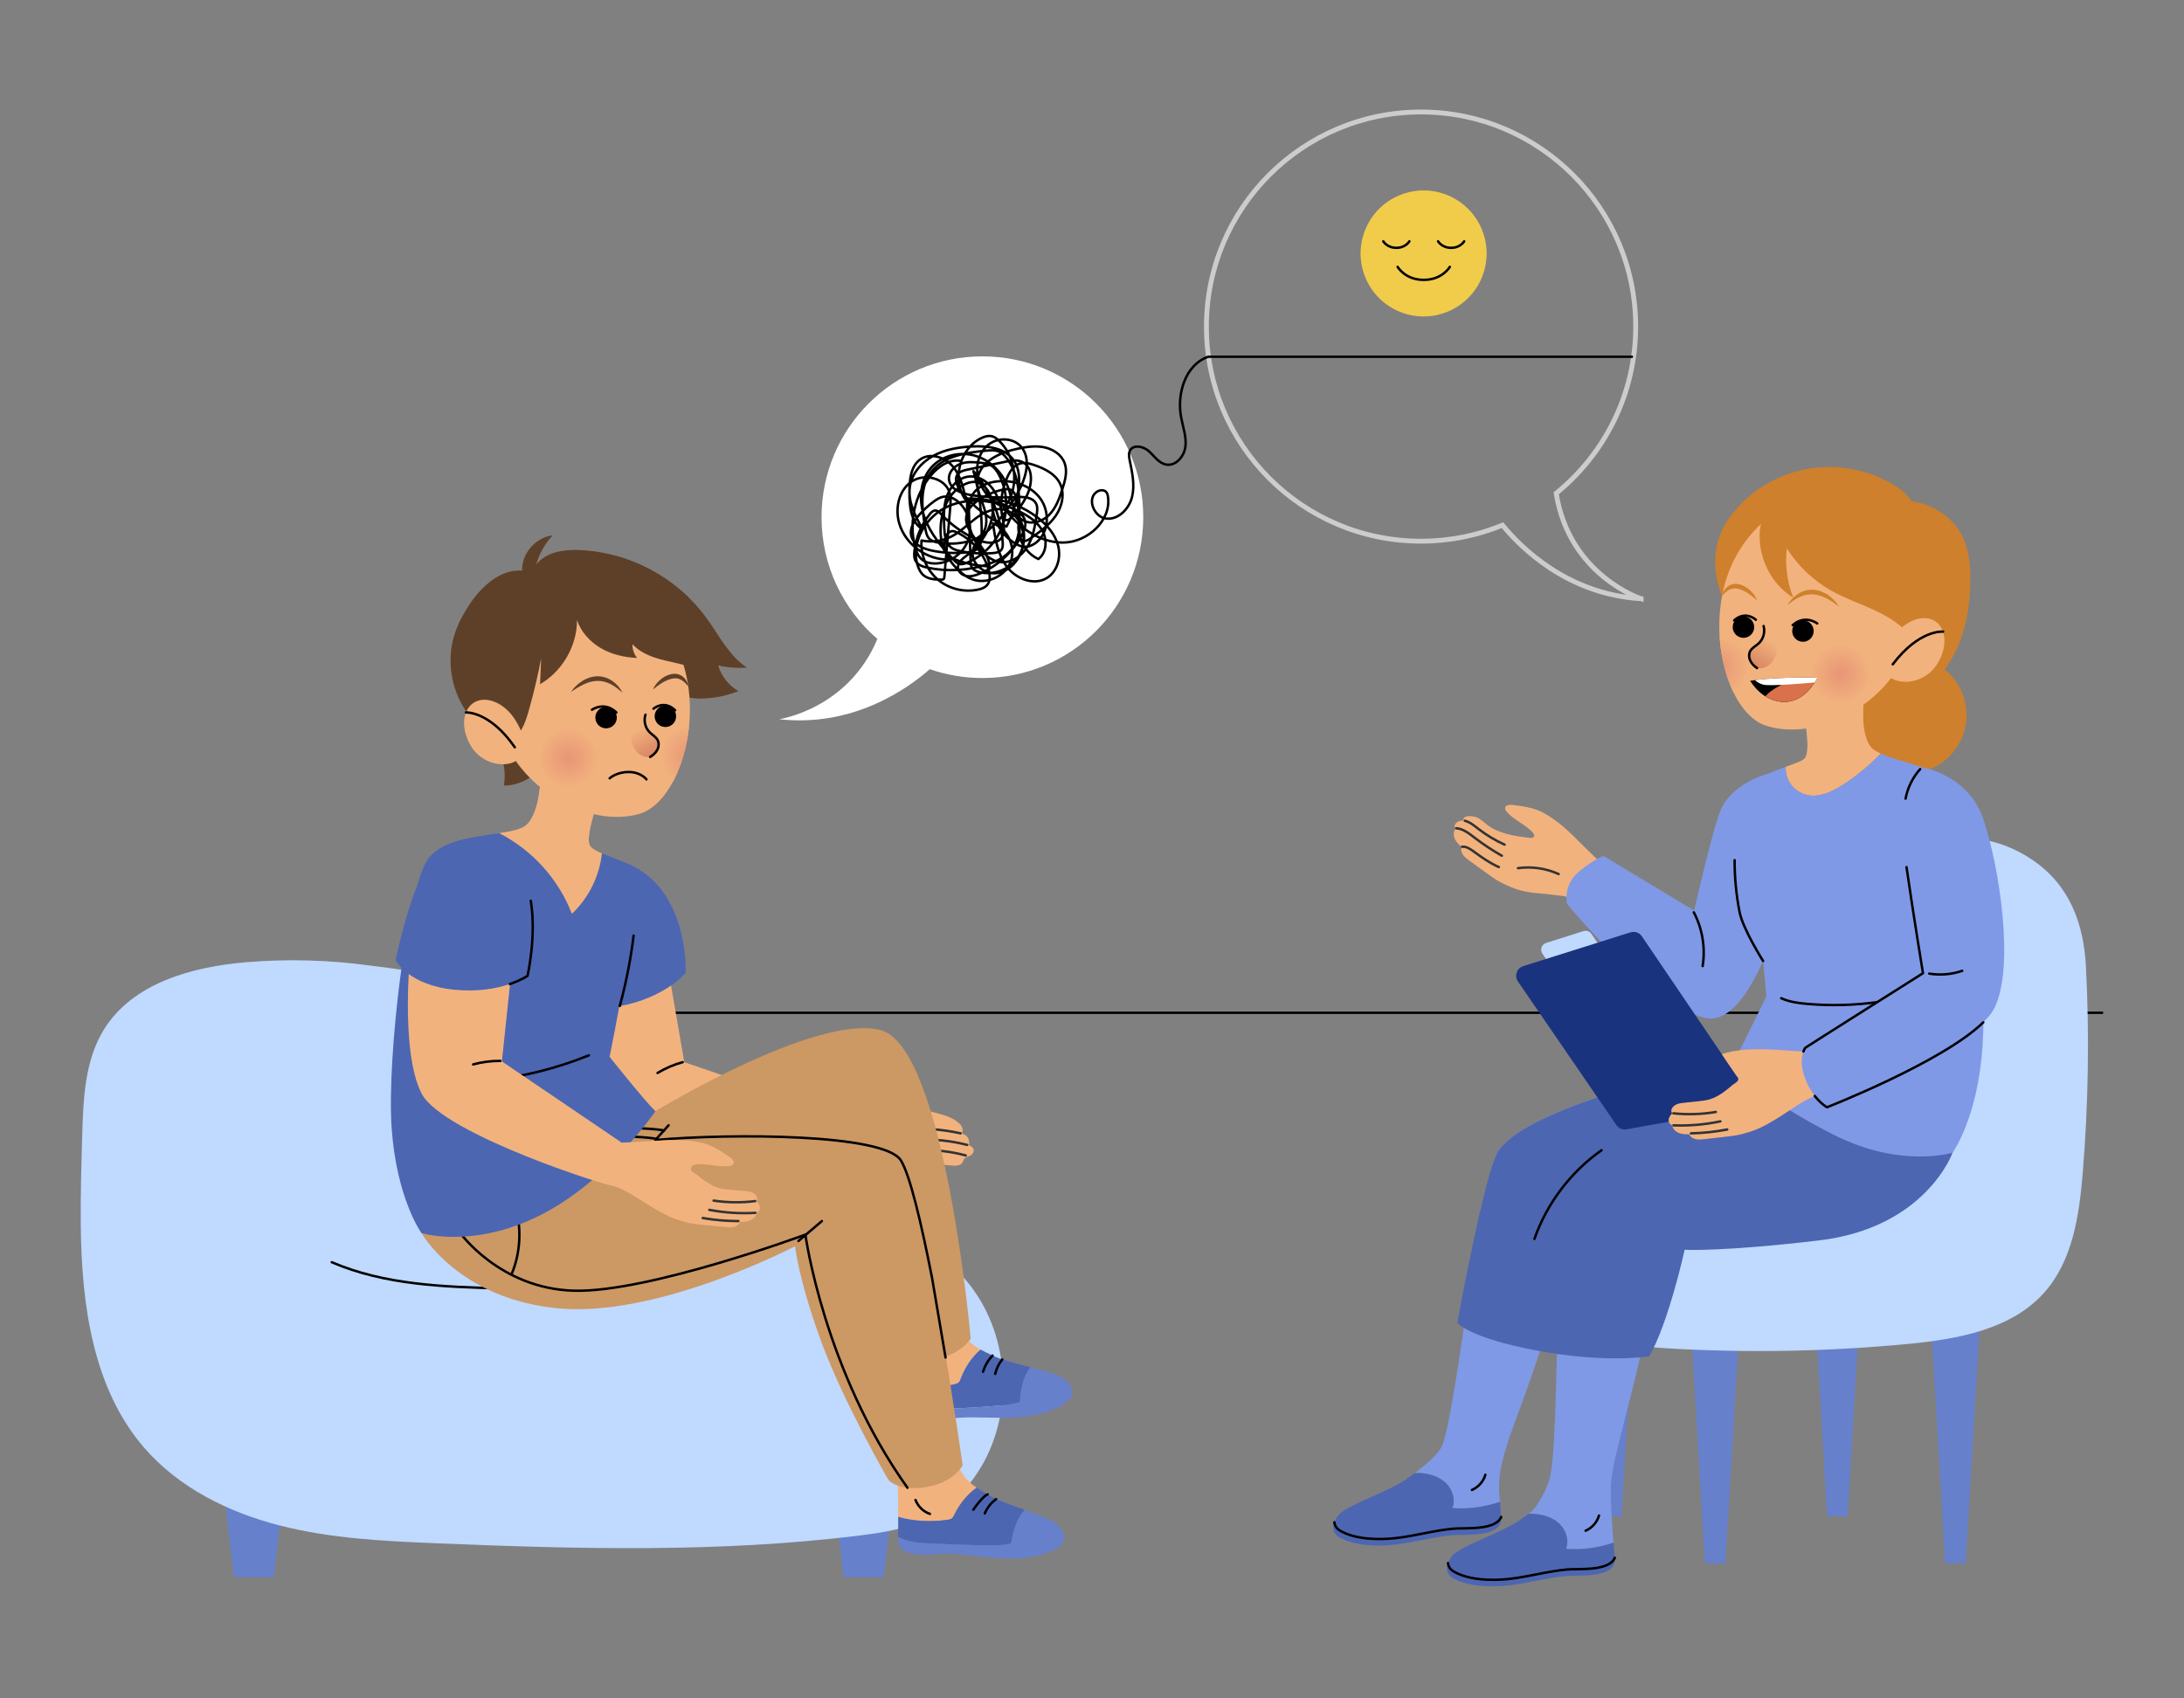 <?xml version="1.0" encoding="UTF-8"?>
<svg version="1.1" viewBox="0 0 450 350" xmlns="http://www.w3.org/2000/svg" xmlns:xlink="http://www.w3.org/1999/xlink">
<rect x="0" y="0" width="450" height="350" fill="#808080" stroke="none"/>
<g transform="translate(16.627 23.079)">
<line x1="23.757" x2="416.5" y1="185.63" y2="185.63" fill="none" stroke="#000" stroke-linecap="round" stroke-linejoin="round" stroke-miterlimit="10" stroke-width=".5"/>
<g transform="translate(-293.49 -116.08)">
<polygon points="322.04 391.96 336.29 391.96 333.29 418.01 325.04 418.01" fill="#6680cc"/>
<polygon points="447.68 391.96 461.92 391.96 458.92 418.01 450.68 418.01" fill="#6680cc"/>
<path d="m327.72 291.28c-11.248 0.925-23.558 4.31-29.47 13.923-3.899 6.34-4.227 14.167-4.444 21.607-0.183 6.252-0.365 12.506-0.301 18.761 0.167 16.183 2.448 33.455 13.012 45.716 7.126 8.271 17.378 13.365 27.954 16.077 10.576 2.713 21.573 3.233 32.482 3.681 28.917 1.189 57.984 1.96 86.709-1.569 5.122-0.629 10.345-1.432 14.901-3.856 4.044-2.152 7.376-5.509 9.86-9.358 7.401-11.47 6.701-27.585-1.667-38.37-9.054-11.67-24.731-15.994-39.461-17.077s-29.747 0.332-44.133-3.018c-4.826-1.124-9.715-2.893-13.155-6.458-9.085-9.414-1.768-25.982-10.543-34.446-3.92-3.781-11.29-4.218-16.321-4.911-8.416-1.157-16.957-1.399-25.423-0.702z" fill="#bfd9ff"/>
<path d="m380.16 358.52c-11.856-0.324-24.045-0.717-34.94-5.406" fill="none" stroke="#000" stroke-linecap="round" stroke-linejoin="round" stroke-miterlimit="10" stroke-width=".5"/>
<path d="m477.46 329.85c-0.126-0.433-0.563-0.694-0.983-0.858 0.227-0.673-0.012-1.446-0.505-1.94-0.182-0.183-0.77-0.36-0.859-0.53-0.075-0.144 0.093-0.391 0.106-0.543 0.084-0.966-0.995-1.798-1.726-2.239-1.263-0.762-2.744-1.125-4.158-1.496-1.47-0.385-2.97-0.636-4.462-0.915-1.283-0.24-2.578-0.446-3.877-0.595-2.601-0.298-5.278-0.351-7.815 0.383-1.383 0.4-5.374 0.449-6.977 0.452l-28.34-9.668s-5.275-30.572-5.558-31.942c0 0-0.784-8.795-8.057-8.912s-12.778 4.498-12.045 14.397c0.734 9.899 5.112 30.46 11.551 37.342 5.829 6.229 36.287 7.717 42.223 7.6 1.409 0.904 3.781 2.341 5.427 2.89 2.832 0.944 5.897 0.218 8.811-0.127 4.176-0.495 8.432-0.351 12.6 0.026 0.609 0.055 1.246 0.106 1.809-0.133 0.692-0.293 0.602-0.864 1.015-1.337 0.32-0.367 0.91-0.363 1.304-0.647 0.381-0.273 0.646-0.76 0.516-1.208z" fill="#f2b27e"/>
<path d="m417.53 311.89c-1.819 0.499-3.569 1.249-5.185 2.223" fill="none" stroke="#000" stroke-linecap="round" stroke-linejoin="round" stroke-miterlimit="10" stroke-width=".5"/>
<path d="m404.73 270.42s-12.13-1.281-13.254 9.587c-0.689 6.661-0.365 17.805-0.365 17.805s3.874 4.242 13.315 2.555c9.44-1.687 13.714-6.867 13.714-6.867s0.872-18.392-13.41-23.08z" fill="#4c66b2"/>
<g fill="none" stroke="#333" stroke-linecap="round" stroke-linejoin="round" stroke-miterlimit="10" stroke-width=".5">
<path d="m466.2 330.91c0.032-0.853 0.018-1.708-0.041-2.56"/>
<path d="m466.35 330.02c3.196-0.107 6.407 0.262 9.495 1.092"/>
<path d="m468.07 327.85c2.724 0.048 5.442 0.415 8.08 1.094"/>
<path d="m468.52 325.68c2.11 0.124 4.21 0.418 6.273 0.879"/>
<path d="m459.55 321.95c1.202 0.422 2.368 0.986 3.477 1.549 1.608 0.816 3.476 0.978 5.042 1.865 0.577 0.327 1.147 0.929 0.969 1.569-0.105 0.378-0.446 0.64-0.791 0.828-1.728 0.942-3.671 0.605-5.486 0.167-1.27-0.307-2.256-0.382-3.546-0.101-2.13 0.464-3.997 0.754-6.025-0.289"/>
</g>
<path d="m473.57 378.23c0.291-0.072 0.594-0.156 0.812-0.362 0.21-0.198 0.313-0.482 0.414-0.753 0.86-2.29 2.251-4.427 4.094-6.009-1.409-0.775-2.669-1.708-3.637-3.229-1.332-2.095-1.963-4.548-2.534-6.964-0.197-0.835-0.469-2.23-0.792-4.016l-12.873 2.527c0.857 2.468 1.764 5.125 2.727 8.058 0.686 2.088 1.204 7.137 1.559 11.075 3.385 0.599 6.893 0.494 10.23-0.327z" fill="#f2b27e"/>
<path d="m470.42 383.42c4.153-0.192 8.307-0.384 12.448-0.752 1.405-0.125 2.829-0.275 4.144-0.788 0.17-2.512 0.628-5.178 2.185-7.105-2.892-0.756-5.916-1.525-7.51-2.288-0.267-0.128-0.531-0.252-0.792-0.375-0.693-0.327-1.363-0.651-2.006-1.004-1.843 1.582-3.234 3.719-4.094 6.009-0.102 0.271-0.204 0.555-0.414 0.753-0.218 0.206-0.521 0.29-0.812 0.362-3.337 0.821-6.845 0.926-10.229 0.326 0.024 0.269 0.048 0.533 0.071 0.79 0.121 1.369 0.22 2.546 0.299 3.352 0.819 0.313 1.671 0.54 2.54 0.659 1.378 0.189 2.778 0.125 4.17 0.061z" fill="#4c66b2"/>
<path d="m496.02 377.05c-0.985-0.729-3.836-1.496-6.827-2.277-1.556 1.927-2.015 4.594-2.185 7.105-1.315 0.512-2.739 0.663-4.144 0.788-4.141 0.368-8.295 0.56-12.448 0.752-1.392 0.064-2.792 0.128-4.172-0.061-0.869-0.119-1.721-0.346-2.54-0.659 0.053 0.545 0.097 0.926 0.131 1.063 0.88 3.576 7.791 1.633 10.229 1.439 4.028-0.321 8.069 0.153 12.099-0.1 3.423-0.216 7.996-1.101 10.714-3.36 1.712-1.424 0.712-3.528-0.857-4.69z" fill="#6680cc"/>
<g fill="none" stroke="#000" stroke-linecap="round" stroke-linejoin="round" stroke-miterlimit="10" stroke-width=".5">
<path d="m466.58 374.78c0.622 1.28 1.836 2.256 3.22 2.59"/>
<path d="m481.37 372.36c-0.906 0.931-1.581 2.086-1.947 3.332"/>
<path d="m483.37 373.15c-0.698 0.87-1.2 1.898-1.457 2.984"/>
</g>
<path d="m376.19 339.91s4.489 14.637 26.592 13.651c22.104-0.986 40.686-18.732 40.686-18.732l17.87 37.823s2.754 1.676 8.281 0.497c5.528-1.179 7.242-4.3 7.242-4.3s-5.253-60.13-18.57-63.57c-13.318-3.44-46.38 16.704-46.38 16.704l-35.958 2.795z" fill="#cc9864"/>
<path d="m472.15 406.19c0.296-0.045 0.606-0.101 0.842-0.286 0.228-0.178 0.355-0.452 0.481-0.712 1.066-2.202 2.646-4.203 4.626-5.61-1.332-0.901-2.502-1.944-3.326-3.548-1.135-2.208-1.54-4.709-1.887-7.167-0.12-0.849-0.264-2.263-0.422-4.071l-13.05 1.341c0.628 2.536 1.288 5.265 1.979 8.273 0.492 2.142 0.547 7.217 0.541 11.171 3.315 0.906 6.817 1.122 10.216 0.609z" fill="#f2b27e"/>
<path d="m468.54 411.07c4.153 0.188 8.307 0.377 12.464 0.388 1.411 4e-3 2.843-0.015 4.199-0.406 0.398-2.486 1.099-5.099 2.825-6.876-2.811-1.017-5.752-2.059-7.27-2.965-0.254-0.151-0.505-0.299-0.755-0.446-0.66-0.389-1.298-0.772-1.906-1.183-1.98 1.407-3.56 3.409-4.626 5.61-0.126 0.26-0.254 0.534-0.481 0.712-0.236 0.185-0.546 0.241-0.842 0.286-3.398 0.513-6.901 0.297-10.216-0.609 0 0.27-1e-3 0.535-2e-3 0.793-5e-3 1.374-0.013 2.556-9e-3 3.366 0.787 0.387 1.615 0.69 2.469 0.888 1.357 0.315 2.758 0.379 4.15 0.442z" fill="#4c66b2"/>
<path d="m494.62 407.07c-0.914-0.816-3.684-1.84-6.591-2.891-1.726 1.777-2.426 4.39-2.825 6.876-1.356 0.39-2.788 0.41-4.199 0.406-4.157-0.011-8.311-0.2-12.464-0.388-1.392-0.063-2.792-0.127-4.149-0.442-0.854-0.198-1.682-0.502-2.469-0.888 3e-3 0.548 0.012 0.931 0.033 1.07 0.549 3.641 7.609 2.338 10.055 2.367 4.041 0.048 8.022 0.89 12.058 1.005 3.429 0.098 8.064-0.366 10.976-2.367 1.836-1.262 1.031-3.448-0.425-4.748z" fill="#6680cc"/>
<g fill="none" stroke="#000" stroke-linecap="round" stroke-linejoin="round" stroke-miterlimit="10" stroke-width=".5">
<path d="m465.5 402.11c0.503 1.331 1.623 2.415 2.97 2.873"/>
<path d="m480.36 400.96c-0.377 0.142-0.681 0.426-0.964 0.713-0.738 0.75-1.404 1.57-1.984 2.448"/>
<path d="m482.1 401.94c-1.025 0.748-1.841 1.778-2.335 2.947"/>
</g>
<path d="m363.7 347.1s7.607 13.6 28.229 15.526c20.622 1.927 48.746-12.803 48.746-12.803s0.723 6.901 5.39 19.615 13.865 28.554 13.865 28.554 2.082 2.449 7.869 1.443c5.788-1.006 7.407-4.496 7.407-4.496s-7.715-54.685-12.708-62.793-63.075-2.972-63.075-2.972l-35.958 2.795z" fill="#cc9864"/>
<g fill="none" stroke="#000" stroke-linecap="round" stroke-linejoin="round" stroke-miterlimit="10" stroke-width=".5">
<path d="m371.63 347.02s8.226 11.568 23.529 11.968 47.649-11.557 47.649-11.557 3.817 28.026 21.037 52.172"/>
<path d="m441.38 348.74c1.609-1.368 3.219-2.735 4.828-4.102"/>
<path d="m382.27 355.61c1.838-4.413 2.113-9.458 0.765-14.045"/>
<path d="m414.62 324.9-2.709 3.028c15.606-1.386 47.186-1.298 50.586 4.224 1.872 3.04 4.218 12.991 6.418 24.242 0 0 1.332 7.756 2.774 16.357"/>
<path d="m412.12 327.71s-1.661-0.485-9.102-0.572"/>
<path d="m413.7 325.98s-1.661-0.485-9.103-0.572"/>
</g>
<path d="m411.74 321.82c-1.907-1.782-9.273-11.023-9.273-11.023s6.993-34.401 5.243-37.85c-1.12-2.207-4.435-3.107-6.832-4.096-0.512 4.707-2.729 9.227-6.193 12.463-2.71-7.128-8.163-13.163-14.956-16.62-5.091 0.788-11.904 1.395-14.726 5.395-4.206 5.962-8.441 40.587-7.452 55.241 0.99 14.654 6.148 21.772 6.148 21.772s10.656 3.345 24.592-3.733c13.937-7.078 23.619-21.388 23.619-21.388-0.056-0.054-0.113-0.107-0.17-0.161z" fill="#4c66b2"/>
<path d="m394.69 281.32c3.464-3.236 5.68-7.755 6.193-12.463-0.602-0.248-1.148-0.502-1.585-0.784-0.542-0.35-0.921-0.742-1.037-1.219-0.584-2.396 2.1-9.601 2.1-9.601l-12.026-5.348s-6e-3 8.362-3.022 11.083c-0.46 0.415-1.156 0.729-2.017 0.986-0.997 0.298-2.22 0.518-3.561 0.725 6.792 3.458 12.245 9.493 14.955 16.621z" fill="#f2b27e"/>
<path d="m400.36 257.25-12.026-5.348s-3e-3 2.769-0.58 5.639c1.985 4.219 5.866 10.687 10.588 9.517-0.029-0.068-0.064-0.135-0.082-0.207-0.583-2.397 2.1-9.601 2.1-9.601z" fill="#f2b27e" opacity=".7"/>
<path d="m398.2 310.48c-6.599 2.677-13.574 4.427-20.655 5.182" fill="none" stroke="#000" stroke-linecap="round" stroke-linejoin="round" stroke-miterlimit="10" stroke-width=".5"/>
<path d="m404.57 300.31c1.296-4.757 2.248-9.608 2.848-14.502" fill="none" stroke="#000" stroke-linecap="round" stroke-linejoin="round" stroke-miterlimit="10" stroke-width=".5"/>
<path d="m433.4 341.56c-0.123-0.407-0.41-0.742-0.703-1.051 0.247-0.253 0.209-0.68 0.037-0.989-0.234-0.421-0.665-0.703-1.121-0.858-0.456-0.154-0.941-0.195-1.421-0.234-0.933-0.077-1.866-0.156-2.799-0.237-0.728-0.064-1.461-0.128-2.169-0.308-1.37-0.346-2.586-1.105-3.7-1.952-0.522-0.397-1.01-0.839-1.559-1.188-0.331-0.21-0.792-0.49-0.745-0.962 0.055-0.544 0.711-0.784 1.255-0.838 2.202-0.216 4.415 0.628 6.611 0.353 0.34-0.043 0.719-0.141 0.885-0.441 0.285-0.514-0.266-1.079-0.753-1.41-1.729-1.175-3.504-2.371-5.53-2.89-3.475-0.889-7.374-0.654-10.915-0.386-1.926 0.145-5.819 0.302-5.819 0.302-0.305-0.232-24.681-16.736-24.681-16.736s3.271-30.851 3.373-32.246c0 0 1.647-8.674-5.318-10.773-6.965-2.098-13.521 0.839-15.517 10.562-1.997 9.723-3.398 30.699 0.918 39.077 4.317 8.378 39.139 19.399 39.534 19.028 3.05 1.018 5.552 3.004 8.313 4.602 1.505 0.871 3.023 1.748 4.672 2.3 1.475 0.494 2.907 0.897 4.471 1.047 1.85 0.176 3.7 0.352 5.55 0.529 0.581 0.056 1.174 0.11 1.744-0.019s1.122-0.476 1.346-1.014c0.646-0.02 1.305-0.043 1.915-0.257s1.176-0.654 1.377-1.269c0.043-0.131 0.071-0.272 0.161-0.376 0.077-0.089 0.189-0.139 0.284-0.208 0.343-0.252 0.427-0.75 0.304-1.158z" fill="#f2b27e"/>
<g fill="none" stroke-linecap="round" stroke-linejoin="round" stroke-miterlimit="10" stroke-width=".5">
<g stroke="#333">
<path d="m432.47 340.52c-2.846 0.356-5.741 0.321-8.579-0.101"/>
<path d="m432.5 342.94c-3.172 0.187-6.367-0.021-9.488-0.617"/>
<path d="m429.01 344.64c-2.462-3e-3 -4.925-0.215-7.352-0.631"/>
</g>
<path d="m379.95 311.63c-1.886-0.017-3.775 0.227-5.595 0.723" stroke="#000"/>
</g>
<path d="m374.17 267.59s-7.648 0.232-10.584 6.251-5.211 17.029-5.211 17.029 2.569 5.138 12.111 6.092 15.068-2.863 15.068-2.863 6.246-27.255-11.384-26.509z" fill="#4c66b2"/>
<path d="m381.92 295.79c2.37-0.808 3.638-1.684 3.638-1.684s1.879-8.199 0.667-15.48" fill="none" stroke="#000" stroke-linecap="round" stroke-linejoin="round" stroke-miterlimit="10" stroke-width=".5"/>
<path d="m429.01 235.42c-1.996-1.149-3.524-3.085-4.177-5.293 1.932 0.453 3.935 0.601 5.912 0.438-3.699-2.436-5.728-6.65-8.335-10.231-6.029-8.281-15.964-13.584-26.2-13.983-3.247-0.126-6.905 0.423-8.866 3.013 0.62-2.245 1.794-4.334 3.389-6.031-3.498 0.389-6.404 3.739-6.297 7.257-4.324-0.317-8.079 2.989-10.547 6.554-1.745 2.52-3.151 5.314-3.799 8.31-1.187 5.481 0.359 11.485 4.045 15.711 1.502 1.722 3.332 3.162 4.641 5.036 1.742 2.493 2.44 5.693 1.895 8.686 4.001 0.058 7.478-2.743 10.03-5.825s4.624-6.637 7.78-9.096c3.373-2.629 7.613-3.708 11.763-4.361 3.85-0.606 7.175 1.429 11.124 1.355 2.612-0.049 5.217-0.563 7.642-1.54z" fill="#5e4028"/>
<defs>
<path id="XMLID_39_" d="m417.83 230.46c3.675 12.815-1.713 28.109-9.242 30.268-10.556 3.027-25.252-5.276-28.927-18.092-3.675-12.815 0.777-26.609 11.333-29.635s23.162 4.644 26.836 17.459z"/>
</defs>
<use width="100%" height="100%" fill="#f2b27e" xlink:href="#XMLID_39_"/>
<clipPath id="XMLID_00000026858266643904886650000009089746636824964017_">
<use width="100%" height="100%" xlink:href="#XMLID_39_"/>
</clipPath>
<radialGradient id="SVGID_1_" cx="371.51" cy="317.08" r="6.229" gradientTransform="matrix(.961 -.276 .276 .961 -50.546 47.002)" gradientUnits="userSpaceOnUse">
<stop stop-color="#E89575" offset="0"/>
<stop stop-color="#F2B27E" offset="1"/>
</radialGradient>
<path d="m387.99 251.14c0.948 3.307 4.398 5.219 7.705 4.271s5.219-4.398 4.271-7.705-4.398-5.219-7.705-4.271-5.219 4.397-4.271 7.705z" clip-path="url(#XMLID_00000026858266643904886650000009089746636824964017_)" fill="url(#SVGID_1_)"/>
<radialGradient id="SVGID_00000130637248771279767070000018087726949575204249_" cx="395.8" cy="323.64" r="6.229" gradientTransform="matrix(.961 -.276 .276 .961 -50.546 47.002)" gradientUnits="userSpaceOnUse">
<stop stop-color="#E89575" offset="0"/>
<stop stop-color="#F2B27E" offset="1"/>
</radialGradient>
<path d="m413.14 250.75c0.948 3.307 4.398 5.219 7.705 4.271s5.219-4.398 4.271-7.705-4.398-5.219-7.705-4.271c-3.307 0.949-5.219 4.398-4.271 7.705z" clip-path="url(#XMLID_00000026858266643904886650000009089746636824964017_)" fill="url(#SVGID_00000130637248771279767070000018087726949575204249_)"/>
<path d="m410.06 253.61s-1.143-1.52-3.679-1.516c-2.536 3e-3 -3.899 1.296-3.899 1.296" fill="none" stroke="#000" stroke-linecap="round" stroke-linejoin="round" stroke-miterlimit="10" stroke-width=".5"/>
<path d="m403.87 240.27c0.337 1.176-0.343 2.402-1.518 2.739s-2.402-0.343-2.739-1.518 0.343-2.402 1.518-2.739c1.176-0.337 2.402 0.343 2.739 1.518z"/>
<path d="m416.09 240c0.337 1.176-0.343 2.402-1.518 2.739-1.176 0.337-2.402-0.343-2.739-1.518-0.337-1.176 0.343-2.402 1.518-2.739 1.176-0.338 2.402 0.342 2.739 1.518z"/>
<path d="m405.11 235.77c-0.754-0.73-1.569-1.343-2.441-1.793-0.875-0.434-1.811-0.696-2.755-0.657-0.945 0.01-1.882 0.296-2.781 0.714-0.904 0.417-1.76 0.979-2.639 1.559 0.603-0.863 1.365-1.626 2.279-2.208 0.447-0.308 0.955-0.525 1.472-0.723 0.529-0.168 1.085-0.27 1.649-0.292 1.134-0.029 2.259 0.345 3.155 0.973 0.898 0.627 1.624 1.464 2.061 2.427z" fill="#5e4028"/>
<path d="m411.4 235.08c0.313-0.727 0.809-1.366 1.404-1.907 0.596-0.537 1.321-0.979 2.14-1.192 0.399-0.111 0.855-0.168 1.303-0.104 0.446 0.068 0.881 0.24 1.229 0.506 0.705 0.528 1.103 1.312 1.2 2.097-0.475-0.626-1.01-1.154-1.606-1.449-0.598-0.299-1.224-0.31-1.892-0.133-0.669 0.161-1.315 0.473-1.941 0.85-0.625 0.385-1.227 0.837-1.837 1.332z" fill="#5e4028"/>
<path d="m398.84 239.26s2.565-1.821 5.032 0.57" fill="none" stroke="#000" stroke-linecap="round" stroke-linejoin="round" stroke-miterlimit="10" stroke-width=".5"/>
<path d="m411.51 239.05s2.178-1.9 4.459 0.322" fill="none" stroke="#000" stroke-linecap="round" stroke-linejoin="round" stroke-miterlimit="10" stroke-width=".5"/>
<linearGradient id="SVGID_00000135649513639437139790000008550711520384804773_" x1="388.56" x2="387.11" y1="320.82" y2="315.21" gradientTransform="matrix(.961 -.276 .276 .961 -50.546 47.002)" gradientUnits="userSpaceOnUse">
<stop stop-color="#DB8965" offset="0"/>
<stop stop-color="#F2B27E" offset="1"/>
</linearGradient>
<path d="m409.86 240.28c-0.414 1.248-0.061 2.717 0.874 3.641 0.546 0.539 1.281 0.919 1.632 1.602 0.319 0.62 0.244 1.393-0.079 2.012-0.323 0.618-0.868 1.096-1.461 1.462 0 0-1.874 0.361-3.127-1.523-1.253-1.883-0.808-4.853-0.08-6.733 0.73-1.878 2.241-0.461 2.241-0.461z" fill="url(#SVGID_00000135649513639437139790000008550711520384804773_)"/>
<path d="m409.86 240.28c-0.414 1.248-0.061 2.717 0.874 3.641 0.546 0.539 1.281 0.919 1.632 1.602 0.319 0.62 0.244 1.393-0.079 2.012-0.323 0.618-0.868 1.096-1.461 1.462" fill="none" stroke="#000" stroke-linecap="round" stroke-linejoin="round" stroke-miterlimit="10" stroke-width=".5"/>
<path d="m386.15 238.2c0.866-3.146 1.605-6.327 2.215-9.533-0.077 1.776-0.153 3.553-0.23 5.329 4.609-2.662 7.622-7.887 7.616-13.21 0.828 2.458 2.691 4.498 4.935 5.798 2.245 1.3 4.849 1.898 7.441 2.004-0.64-0.794-0.983-1.823-0.947-2.843 1.627 1.825 4.052 2.708 6.425 3.296 2.373 0.587 4.834 0.96 7.023 2.049-0.058-2.3-0.855-4.528-1.913-6.571-2.296-4.433-5.883-8.187-10.207-10.682-4.611-2.66-11.318-4.662-16.575-3.08-6.925 2.084-12.05 7.552-13.865 14.493-0.336 1.287-0.518 2.61-0.682 3.93-0.368 2.964-0.648 6.004 0.03 8.913 0.538 2.308 2.147 5.723 4.606 6.575 2.372 0.823 3.668-4.798 4.128-6.468z" fill="#5e4028"/>
<path d="m382.95 241.24c2.229 3.468 2.796 6.926 0.336 8.508s-7.016 0.688-9.245-2.78-2.043-7.562 0.418-9.143c2.459-1.583 6.261-0.053 8.491 3.415z" fill="#f2b27e"/>
<path d="m372.87 239.82s4.875-0.315 10.064 7.178" fill="none" stroke="#000" stroke-linecap="round" stroke-linejoin="round" stroke-miterlimit="10" stroke-width=".5"/>
<path d="m382.8 223.22c3.432-1.955 6.671-4.203 10.429-5.665 6.377-2.481 13.684-2.488 20.678-2.019 1.612 0.108 3.244 0.247 4.816 0.557-4.104-3.984-9.221-6.923-14.724-8.486-2.813 0.257-5.571 0.908-8.006 2.113-5.343 2.645-8.762 7.717-14.491 9.698-2.991 1.034-6.255 1.096-9.511 0.879-0.844 1.636-1.509 3.359-1.898 5.156-0.112 0.519-0.192 1.043-0.256 1.569 0.527 0.035 1.055 0.052 1.582 0.032 4.13-0.163 7.949-1.879 11.381-3.834z" fill="#5e4028"/>
<g fill="#6680cc">
<polygon points="677.65 415.19 674.65 364.11 684.89 364.11 681.89 415.19"/>
<polygon points="628.14 415.19 625.14 364.11 635.38 364.11 632.38 415.19"/>
<polygon points="653.33 405.48 650.33 354.4 660.57 354.4 657.57 405.48"/>
<polygon points="606.73 405.48 603.73 354.4 613.97 354.4 610.97 405.48"/>
</g>
<path d="m673.5 267.05c-8.004 2.647-15.148 8.28-18.829 15.863-6.089 12.543-2.385 28.718-10.378 40.142-6.164 8.809-17.42 12.113-27.745 15.112-4.311 1.252-8.768 2.641-12.071 5.68-6.631 6.102-5.685 18.416 1.8 23.434 4.223 2.831 9.547 3.326 14.623 3.615 16.293 0.931 32.657 0.623 48.904-0.92 10.317-0.98 21.519-2.935 28.363-10.717 5.797-6.591 7.125-15.898 7.843-24.646 1.154-14.075 1.374-28.227 0.659-42.331-0.45-8.869-3.322-16.804-10.937-22.013-6.805-4.654-14.578-5.75-22.232-3.219z" fill="#bfd9ff"/>
<circle cx="670.02" cy="240.35" r="12.029" fill="#ce802c"/>
<path d="m681.43 204.01c-1.857-4.203-6.128-7.132-10.661-7.689-0.957-1.509-2.488-2.689-4.059-3.606-4.993-2.916-10.994-4.068-16.712-3.208s-11.114 3.726-15.029 7.982c-1.376 1.496-2.58 3.169-3.408 5.027-2.363 5.305-1.348 11.751 1.852 16.598 3.199 4.847 8.339 8.192 13.84 10.054 1.245 0.422 2.542 0.788 3.599 1.57 1.176 0.87 1.944 2.169 2.9 3.277 3.396 3.936 9.274 5.238 14.266 3.788 4.992-1.451 9.058-5.332 11.468-9.938s3.293-9.884 3.355-15.082c0.036-2.985-0.204-6.042-1.411-8.773z" fill="#ce802c"/>
<path d="m630.67 312.61c-10.944 2.051-40.154 9.598-45.147 17.706-3.783 6.142-8.644 53.953-11.541 60.678-0.723 1.678-3.726 4.112-5 5.127-0.198 0.158-0.405 0.31-0.61 0.464 0.375-0.029 0.753-0.035 1.127-0.013 1.905 0.116 3.849 0.699 5.237 2.01 1.387 1.31 2.088 3.442 1.368 5.209 3.312 0.241 6.667-0.211 9.809-1.287-0.021-0.26-0.043-0.523-0.066-0.8-0.021-0.261-0.043-0.528-0.065-0.801-0.318-3.993 0.731-7.304 1.737-10.633 1.007-3.33 4.98-12.889 8.857-25.866 3.858-12.914 5.849-19.612 5.849-19.612s14.678-0.637 35.299-2.564c20.622-1.927 25.667-18.088 25.667-18.088l0.235-15.132c0 1e-3 -21.812 1.551-32.756 3.602z" fill="#8099e6"/>
<path d="m585.91 402.5c-3.141 1.076-6.497 1.528-9.809 1.287 0.72-1.767 0.019-3.899-1.368-5.209-1.388-1.31-3.332-1.893-5.237-2.01-0.373-0.023-0.752-0.016-1.127 0.013-0.397 0.296-0.802 0.589-1.221 0.882-0.24 0.168-0.483 0.337-0.727 0.51-1.462 1.034-4.35 2.319-7.109 3.568-2.853 1.292-5.569 2.544-6.428 3.441-1.368 1.428-2.008 3.699-0.055 4.828 3.1 1.791 7.817 1.894 11.272 1.524 4.068-0.435 8.021-1.6 12.099-1.967 2.468-0.223 9.701 0.536 9.968-3.185 0.01-0.143-0.011-0.53-0.051-1.083-0.046-0.656-0.121-1.557-0.207-2.599z" fill="#4c66b2"/>
<path d="m551.8 406.71c0.076 0.682 0.443 1.307 1.216 1.754 3.099 1.791 7.817 1.894 11.272 1.524 4.068-0.435 8.021-1.6 12.099-1.967 2.281-0.205 8.63 0.427 9.792-2.412" fill="none" stroke="#000" stroke-linecap="round" stroke-linejoin="round" stroke-miterlimit="10" stroke-width=".5"/>
<path d="m582.92 396.91c-0.403 1.384-1.448 2.567-2.772 3.136" fill="none" stroke="#000" stroke-linecap="round" stroke-linejoin="round" stroke-miterlimit="10" stroke-width=".5"/>
<path d="m644.74 312.62s-38.873 10.872-43.866 18.98c-4.099 6.656-2.396 58.814-4.808 66.477-0.548 1.742-2.401 5.441-3.676 6.456-0.198 0.158-0.405 0.31-0.61 0.464 0.375-0.029 0.753-0.035 1.127-0.012 1.905 0.116 3.849 0.699 5.237 2.009s2.088 3.442 1.368 5.209c3.312 0.241 6.668-0.211 9.809-1.287-0.021-0.26-0.043-0.523-0.065-0.8-0.021-0.261-0.043-0.528-0.065-0.801-0.318-3.993-0.588-9.113-0.336-11.325 0.728-6.383 5.568-21.188 7.018-31.367 1.901-13.343 2.983-17.986 2.983-17.986s11.477-0.637 32.098-2.564c20.622-1.927 28.229-15.526 28.229-15.526l0.235-15.132z" fill="#8099e6"/>
<path d="m609.32 410.91c-3.142 1.076-6.497 1.528-9.809 1.287 0.72-1.767 0.019-3.899-1.368-5.209s-3.332-1.893-5.237-2.009c-0.373-0.023-0.752-0.017-1.127 0.012-0.397 0.296-0.802 0.589-1.221 0.882-0.24 0.168-0.483 0.337-0.727 0.51-1.462 1.035-4.35 2.319-7.108 3.568-2.853 1.292-5.569 2.544-6.428 3.441-1.368 1.428-2.008 3.7-0.055 4.828 3.1 1.791 7.817 1.894 11.273 1.524 4.067-0.435 8.021-1.6 12.099-1.967 2.468-0.223 9.701 0.536 9.968-3.185 0.01-0.143-0.011-0.53-0.051-1.083-0.048-0.656-0.123-1.557-0.209-2.599z" fill="#4c66b2"/>
<path d="m575.21 415.12c0.076 0.682 0.443 1.307 1.216 1.754 3.1 1.791 7.817 1.894 11.272 1.524 4.068-0.435 8.021-1.6 12.099-1.967 2.281-0.206 8.629 0.426 9.792-2.412" fill="none" stroke="#000" stroke-linecap="round" stroke-linejoin="round" stroke-miterlimit="10" stroke-width=".5"/>
<path d="m606.33 405.32c-0.403 1.384-1.448 2.567-2.772 3.136" fill="none" stroke="#000" stroke-linecap="round" stroke-linejoin="round" stroke-miterlimit="10" stroke-width=".5"/>
<path d="m630.67 312.61c-10.944 2.051-40.154 9.598-45.147 17.706-2.058 3.342-5.591 20.343-8.394 35.247 0 0 2.197 3.114 16.483 5.775s23.067 1.169 23.067 1.169c3.991-6.892 7.299-21.953 7.299-21.953s7.67 0.432 27.616-1.923c22.129-2.613 27.588-18.088 27.588-18.088s-37.568-19.984-48.512-17.933z" fill="#4c66b2"/>
<path d="m606.85 330.04c-6.349 4.463-11.256 10.947-13.827 18.27" fill="none" stroke="#000" stroke-linecap="round" stroke-linejoin="round" stroke-miterlimit="10" stroke-width=".5"/>
<path d="m578.35 269.22c-0.344-0.475-0.532-1.103-0.344-1.659-0.475-0.444-0.957-0.898-1.276-1.464s-0.454-1.274-0.199-1.872c0.054-0.127 0.126-0.253 0.128-0.391 1e-3 -0.118-0.05-0.23-0.076-0.346-0.092-0.418 0.175-0.85 0.538-1.076s0.802-0.288 1.228-0.327c-0.068-1.277 2.284-0.908 2.918-0.586 0.789 0.4 1.427 1.038 2.139 1.564 2.381 1.761 5.459 2.2 8.396 2.584 0.254 0.033 0.515 0.066 0.762-1e-3 0.738-0.2 0.402-0.777 0.037-1.168-1.52-1.624-3.752-2.454-5.228-4.118-0.229-0.258-0.449-0.583-0.376-0.92 0.126-0.577 0.917-0.638 1.504-0.566 2.085 0.259 4.219 0.533 6.094 1.485 3.214 1.633 6.003 4.397 8.501 6.947 1.551 1.585 4.808 4.589 4.808 4.589l-5.414 7.443s-2.115-1.548-3.642-1.701c-1.531-0.153-3.051-0.41-4.587-0.511-2.033-0.134-4.103-0.486-5.99-1.278-1.441-0.605-2.791-1.251-4.071-2.175-1.514-1.094-3.029-2.188-4.543-3.282-0.479-0.344-0.963-0.696-1.307-1.171z" fill="#f2b27e"/>
<g fill="none" stroke="#333" stroke-linecap="round" stroke-linejoin="round" stroke-miterlimit="10" stroke-width=".5">
<path d="m598.02 273.13c-2.605-1.187-5.551-1.616-8.386-1.221"/>
<path d="m578.1 267.5c0.925-0.105 1.766 0.493 2.514 1.049 1.6 1.189 3.256 2.326 5.077 3.139"/>
<path d="m576.88 263.68c1.457 0.097 2.678 1.08 3.837 1.969 1.774 1.361 3.642 2.597 5.589 3.696"/>
<path d="m578.68 262.14c1.084 0.279 1.967 1.038 2.853 1.721 1.648 1.27 3.446 2.347 5.344 3.201"/>
</g>
<path d="m641.28 252.42c-3.757 0.993-8.085 3.614-9.742 7.173s-5.601 21.062-5.601 21.062l-18.666-11.254s-1.75 0.485-5.081 3.223-2.463 6.624-2.463 6.624 16.897 20.735 28.416 23.514 19.307-35.329 19.307-35.329-2.413-16.007-6.17-15.013z" fill="#8099e6"/>
<path d="m625.86 281.01c1.775 3.37 2.426 7.32 1.827 11.082" fill="none" stroke="#000" stroke-linecap="round" stroke-linejoin="round" stroke-miterlimit="10" stroke-width=".5"/>
<path d="m645.69 254.4c0.796 1.224 2.083 2.117 3.508 2.436 2.57 0.574 5.179-0.685 7.393-2.11 2.834-1.824 5.446-3.99 7.77-6.431-0.049-0.022-0.101-0.044-0.148-0.067-0.813-0.383-1.454-0.798-1.847-1.277-2.574-3.142-1.328-11.411-1.328-11.411l-12.691 3.486s1.574 7.525 0.638 9.807c-0.187 0.455-0.62 0.786-1.208 1.05-0.691 0.311-1.768 0.696-2.984 1.145-0.057 1.182 0.252 2.381 0.897 3.372z" fill="#f2b27e"/>
<path d="m681.38 257.02c-2.739-5.471-12.435-6.637-17.015-8.724-2.324 2.441-4.936 4.607-7.77 6.431-2.215 1.425-4.823 2.684-7.393 2.11-1.424-0.318-2.712-1.212-3.508-2.436-0.645-0.992-0.955-2.191-0.898-3.372-2.94 1.085-6.717 2.557-7.99 4.34-1.219 1.709-4.056 12.772-1.499 25.636 0.693 3.487 4.836 10.035 4.836 10.035l0.678 7.282s-7.227 14.73-7.284 14.784c0 0 7.122 6.626 21.058 13.704 13.937 7.078 24.592 3.733 24.592 3.733s5.158-7.118 6.148-21.772c0.991-14.655-0.69-45.226-3.955-51.751z" fill="#8099e6"/>
<path d="m648.35 239.03 12.691-3.486s-0.411 2.738-0.272 5.662c-2.594 3.874-7.401 9.688-11.894 7.824 0.039-0.063 0.083-0.124 0.112-0.193 0.937-2.282-0.637-9.807-0.637-9.807z" fill="#f2b27e" opacity=".7"/>
<path d="m643.87 298.71c1.663 0.762 3.511 1.008 5.333 1.168 4.844 0.425 9.737 0.299 14.553-0.374" fill="none" stroke="#000" stroke-linecap="round" stroke-linejoin="round" stroke-miterlimit="10" stroke-width=".5"/>
<path d="m634.27 270.26c-6e-3 3.295 0.278 6.943 1.034 10.748 0.693 3.487 4.836 10.035 4.836 10.035" fill="none" stroke="#000" stroke-linecap="round" stroke-linejoin="round" stroke-miterlimit="10" stroke-width=".5"/>
<path d="m609.2 291.98-10.592 3.347-3.942-5.8c-0.549-0.807-0.164-1.915 0.766-2.21l7.69-2.43c0.614-0.194 1.283 0.038 1.645 0.57z" fill="#bfd9ff"/>
<path d="m635.71 321.46-23.71 4.269c-0.804 0.145-1.619-0.195-2.081-0.869l-20.294-29.603c-0.789-1.15-0.242-2.735 1.089-3.155l22.105-6.967c0.875-0.276 1.828 0.056 2.343 0.815l21.9 32.301c0.842 1.243 0.127 2.943-1.352 3.209z" fill="#19337f"/>
<path d="m649.39 309.69c-1.94 0.036-3.864-0.202-5.861-0.312-3.619-0.2-7.603-0.36-11.13 0.619-0.26 0.072-0.514 0.159-0.765 0.253l3.053 4.501c0.182 0.128 0.312 0.301 0.339 0.528 0.058 0.481-0.407 0.775-0.74 0.997-0.014 9e-3 -0.026 0.021-0.039 0.03-0.536 0.362-1.016 0.809-1.527 1.214-1.119 0.888-2.344 1.687-3.735 2.069-0.72 0.198-1.465 0.279-2.207 0.359-0.951 0.102-1.901 0.202-2.852 0.3-0.489 0.051-0.983 0.102-1.445 0.269s-0.896 0.464-1.126 0.899c-0.169 0.319-0.2 0.755 0.058 1.008-0.292 0.321-0.579 0.668-0.696 1.087-0.051 0.184-0.054 0.383-0.019 0.572 0.044 0.24 0.154 0.463 0.353 0.603 0.098 0.069 0.214 0.117 0.294 0.207 0.094 0.104 0.126 0.248 0.172 0.38 0.218 0.623 0.804 1.06 1.431 1.266s1.299 0.216 1.959 0.223c0.24 0.545 0.811 0.887 1.395 1.007s1.188 0.052 1.78-0.017c1.885-0.218 3.769-0.436 5.653-0.654 1.593-0.185 3.046-0.626 4.541-1.16 1.672-0.597 3.203-1.523 4.721-2.443 2.786-1.689 5.299-3.767 8.393-4.869z" fill="#f2b27e"/>
<g fill="none" stroke="#333" stroke-linecap="round" stroke-linejoin="round" stroke-miterlimit="10" stroke-width=".5">
<path d="m621.65 322.43c2.912 0.304 5.866 0.21 8.752-0.28"/>
<path d="m621.67 324.91c3.241 0.125 6.497-0.153 9.669-0.826"/>
<path d="m625.26 326.56c2.513-0.054 5.021-0.32 7.489-0.795"/>
</g>
<path d="m672.66 251.07s10.041 1.455 13.009 11.208c3.05 9.202 6.382 29.782 2.149 38.42-4.232 8.639-34.51 20.489-34.51 20.489s-3.482-1.906-4.922-7.265c-0.865-3.218 0.447-4.995 0.447-4.995 0.307-0.243 24.252-15.372 24.252-15.372s-2.515-15.244-4.104-26.892c-1.589-11.647 3.679-15.593 3.679-15.593z" fill="#8099e6"/>
<g fill="none" stroke="#000" stroke-linecap="round" stroke-linejoin="round" stroke-miterlimit="10" stroke-width=".5">
<path d="m685.51 303.68c-8.295 8.147-32.206 17.505-32.206 17.505s-1.224-0.67-2.521-2.332"/>
<path d="m648.45 309.69c0.189-0.501 0.381-0.761 0.381-0.761 0.307-0.243 24.252-15.372 24.252-15.372s-1.863-11.291-3.395-21.864"/>
</g>
<path d="m674.37 293.64c2.267 0.376 4.627 0.175 6.798-0.576" fill="none" stroke="#000" stroke-linecap="round" stroke-linejoin="round" stroke-miterlimit="10" stroke-width=".5"/>
<path d="m672.5 251.5c-1.531 1.705-2.583 3.835-3.008 6.087" fill="none" stroke="#000" stroke-linecap="round" stroke-linejoin="round" stroke-miterlimit="10" stroke-width=".5"/>
<defs>
<path id="XMLID_34_" d="m632.71 211.86c-4.231 12.642 0.483 28.158 7.91 30.643 10.413 3.485 25.459-4.167 29.69-16.81s0.387-26.617-10.027-30.102c-10.413-3.485-23.342 3.627-27.573 16.269z"/>
</defs>
<use width="100%" height="100%" fill="#f2b27e" xlink:href="#XMLID_34_"/>
<clipPath id="XMLID_00000155119354959777296170000016873310645760804224_">
<use width="100%" height="100%" xlink:href="#XMLID_34_"/>
</clipPath>
<radialGradient id="SVGID_00000010299891606107094780000008002731744188287166_" cx="538.18" cy="499.7" r="6.229" gradientTransform="matrix(-.948 -.317 -.317 .948 1324.7 -71.211)" gradientUnits="userSpaceOnUse">
<stop stop-color="#E89575" offset="0"/>
<stop stop-color="#F2B27E" offset="1"/>
</radialGradient>
<path d="m661.62 233.82c-1.092 3.263-4.622 5.022-7.885 3.93-3.262-1.092-5.022-4.622-3.93-7.884 1.092-3.263 4.622-5.022 7.884-3.93 3.264 1.092 5.023 4.622 3.931 7.884z" clip-path="url(#XMLID_00000155119354959777296170000016873310645760804224_)" fill="url(#SVGID_00000010299891606107094780000008002731744188287166_)"/>
<radialGradient id="SVGID_00000039109835325177289970000014624523995580556956_" cx="562.47" cy="506.26" r="6.229" gradientTransform="matrix(-.948 -.317 -.317 .948 1324.7 -71.211)" gradientUnits="userSpaceOnUse">
<stop stop-color="#E89575" offset="0"/>
<stop stop-color="#F2B27E" offset="1"/>
</radialGradient>
<path d="m636.5 232.33c-1.092 3.262-4.622 5.022-7.884 3.93-3.263-1.092-5.022-4.622-3.93-7.884s4.622-5.022 7.884-3.93 5.022 4.621 3.93 7.884z" clip-path="url(#XMLID_00000155119354959777296170000016873310645760804224_)" fill="url(#SVGID_00000039109835325177289970000014624523995580556956_)"/>
<defs>
<path id="XMLID_33_" d="m651.29 232.68s-2.203 4.983-6.797 4.977c-4.594-7e-3 -7.013-4.36-7.013-4.36s5.089-0.873 13.81-0.617z"/>
</defs>
<use width="100%" height="100%" xlink:href="#XMLID_33_"/>
<clipPath id="XMLID_00000002347411671028954550000007807584621716527802_">
<use width="100%" height="100%" xlink:href="#XMLID_33_"/>
</clipPath>
<path d="m639.8 238.82c0.519 2.105 4.826 2.854 9.621 1.672s8.261-3.846 7.742-5.951-4.826-2.854-9.621-1.672-8.261 3.846-7.742 5.951z" clip-path="url(#XMLID_00000002347411671028954550000007807584621716527802_)" fill="#d8714c"/>
<path d="m651.86 233.54s-8.336 0.803-11.071 0.639-4.146-3.483-4.146-3.483l14.496-0.845z" clip-path="url(#XMLID_00000002347411671028954550000007807584621716527802_)" fill="#fff"/>
<path d="m646.25 222.34c-0.388 1.16 0.237 2.414 1.397 2.803 1.16 0.388 2.414-0.237 2.802-1.397s-0.237-2.414-1.397-2.803c-1.159-0.388-2.414 0.237-2.802 1.397z"/>
<path d="m633.99 221.53c-0.388 1.16 0.237 2.414 1.397 2.803 1.16 0.388 2.414-0.237 2.802-1.397s-0.237-2.414-1.397-2.802c-1.159-0.389-2.414 0.236-2.802 1.396z"/>
<path d="m645.18 217.71c0.785-0.696 1.626-1.273 2.516-1.685 0.893-0.396 1.839-0.617 2.781-0.536 0.943 0.051 1.867 0.378 2.747 0.834 0.885 0.456 1.715 1.055 2.568 1.673-0.565-0.889-1.292-1.684-2.18-2.306-0.434-0.328-0.931-0.566-1.439-0.787-0.521-0.191-1.073-0.317-1.635-0.363-1.131-0.078-2.272 0.246-3.195 0.834-0.922 0.589-1.684 1.393-2.163 2.336z" fill="#ce802c"/>
<path d="m638.92 216.75c-0.281-0.74-0.748-1.4-1.319-1.966-0.572-0.562-1.277-1.035-2.086-1.285-0.394-0.128-0.847-0.205-1.297-0.161-0.449 0.048-0.89 0.201-1.251 0.452-0.727 0.497-1.159 1.262-1.29 2.042 0.502-0.604 1.059-1.109 1.668-1.377 0.611-0.273 1.236-0.256 1.896-0.05 0.661 0.19 1.293 0.53 1.902 0.934 0.608 0.413 1.189 0.89 1.777 1.411z" fill="#ce802c"/>
<path d="m651.29 221.48s-2.483-1.932-5.052 0.349" fill="none" stroke="#000" stroke-linecap="round" stroke-linejoin="round" stroke-miterlimit="10" stroke-width=".5"/>
<path d="m638.64 220.72s-2.093-1.994-4.468 0.127" fill="none" stroke="#000" stroke-linecap="round" stroke-linejoin="round" stroke-miterlimit="10" stroke-width=".5"/>
<linearGradient id="SVGID_00000026885623988621879040000004034125084247475646_" x1="555.23" x2="553.78" y1="503.44" y2="497.83" gradientTransform="matrix(-.948 -.317 -.317 .948 1324.7 -71.211)" gradientUnits="userSpaceOnUse">
<stop stop-color="#DB8965" offset="0"/>
<stop stop-color="#F2B27E" offset="1"/>
</linearGradient>
<path d="m640.24 222.01c0.359 1.265-0.058 2.717-1.033 3.599-0.569 0.515-1.32 0.863-1.7 1.529-0.345 0.606-0.305 1.382-9e-3 2.013 0.296 0.632 0.819 1.133 1.396 1.525 0 0 1.857 0.442 3.19-1.385 1.334-1.827 1.02-4.813 0.374-6.723-0.647-1.908-2.218-0.558-2.218-0.558z" fill="url(#SVGID_00000026885623988621879040000004034125084247475646_)"/>
<path d="m640.24 222.01c0.359 1.265-0.058 2.717-1.033 3.599-0.569 0.515-1.32 0.863-1.7 1.529-0.345 0.606-0.305 1.382-9e-3 2.013 0.296 0.632 0.819 1.133 1.396 1.525" fill="none" stroke="#000" stroke-linecap="round" stroke-linejoin="round" stroke-miterlimit="10" stroke-width=".5"/>
<path d="m646.36 216.17c-1.278-3.211-1.741-6.742-1.336-10.174 2.278 3.609 5.463 6.641 9.18 8.739 2.88 1.625 6.039 2.683 9.033 4.086s5.912 3.238 7.761 5.98c1.927-2.695 3.914-5.543 4.318-8.831 0.175-1.43 0.039-2.88-0.156-4.307-0.268-1.971-0.648-3.937-1.336-5.804-2.32-6.302-8.255-11.048-14.867-12.225-5.573-0.991-11.458 0.496-16.065 3.734-1.996 1.403-3.177 2.374-3.41 4.879-0.236 2.54 0.237 5.131 1.277 7.455 1.182 2.642 3.116 4.964 5.601 6.468z" fill="#ce802c"/>
<path d="m667.08 224.14c-2.379 3.367-3.096 6.797-0.708 8.485 2.389 1.688 6.979 0.994 9.358-2.373s2.371-7.465-0.018-9.153c-2.387-1.688-6.253-0.326-8.632 3.041z" fill="#f2b27e"/>
<path d="m677.22 223.17s-4.857-0.528-10.368 6.731" fill="none" stroke="#000" stroke-linecap="round" stroke-linejoin="round" stroke-miterlimit="10" stroke-width=".5"/>
<path d="m678.86 200.29c-0.724 0.304-1.465 0.566-2.229 0.763-2.58 0.665-5.286 0.588-7.949 0.506-3.394-0.104-6.894-0.233-9.975-1.658-4.701-2.174-7.851-7.088-12.227-9.596-4.184 1.262-8.043 3.597-11.081 6.739 2.965-0.926 6.171-1.119 9.235-0.573 9.435 1.68 16.673 9.661 25.969 11.995 3.924 0.985 8.105 0.879 11.987-0.253-0.209-1.448-0.566-2.865-1.157-4.203-0.616-1.395-1.503-2.646-2.573-3.72z" fill="#ce802c" opacity=".5"/>
<path d="m479.28 166.44c-18.304 0-33.143 14.839-33.143 33.143 0 10.031 4.462 19.013 11.503 25.091-6.036 14.502-20.245 16.542-20.245 16.542 15.385 1.73 26.647-6.435 31.043-10.314 3.398 1.176 7.044 1.824 10.842 1.824 18.304 0 33.143-14.839 33.143-33.143s-14.838-33.143-33.143-33.143z" fill="#fff"/>
<g fill="none">
<path d="m615 216.39s-14.817-4.819-17.491-21.737c9.989-8.108 16.378-20.48 16.378-34.349 0-24.424-19.8-44.224-44.224-44.224s-44.224 19.8-44.224 44.224 19.8 44.224 44.224 44.224c5.941 0 11.604-1.179 16.779-3.304 3.852 4.706 13.459 14.254 28.558 15.166z" stroke="#ccc"/>
<path d="m474.86 187.99c-2.395-0.466-4.712 1.17-6.256 3.059-3.248 3.975-4.485 9.513-3.239 14.492 0.273 1.09 0.704 2.217 1.608 2.884 0.68 0.502 1.551 0.68 2.396 0.696 2.879 0.055 5.705-1.779 6.827-4.431s0.47-5.957-1.575-7.985c-0.902-0.894-2.162-1.568-3.41-1.335-0.682 0.127-1.287 0.508-1.849 0.913-1.151 0.829-2.206 1.791-3.137 2.861-1.074 1.235-2.028 2.865-1.56 4.434 0.517 1.73 2.487 2.532 4.255 2.896 2.341 0.482 4.755 0.607 7.133 0.368 0.798-0.08 1.647-0.227 2.228-0.779 0.722-0.686 0.822-1.785 0.844-2.78 0.098-4.452-0.473-8.917-1.688-13.201 3.546 4.083 5.7 9.354 6.028 14.752 0.03 0.492 0.035 1.023-0.246 1.429-0.373 0.54-1.108 0.664-1.763 0.716-2.174 0.171-4.37 0.049-6.512-0.359-0.753-0.144-1.527-0.335-2.128-0.813-1.181-0.939-1.338-2.643-1.4-4.15-0.087-2.135-0.167-4.329 0.532-6.348s2.365-3.852 4.487-4.098c2.18-0.252 4.264 1.239 5.379 3.13s1.461 4.122 1.785 6.293c0.153 1.023 0.288 2.143-0.251 3.026-1.023 1.675-3.557 1.302-5.343 0.488-2.717-1.239-5.188-3.014-7.229-5.194-0.344-0.367-0.748-0.778-1.25-0.75-0.435 0.024-0.775 0.373-1.051 0.71-1.777 2.17-2.905 4.866-3.201 7.655-0.077 0.726-0.087 1.508 0.3 2.127 0.488 0.782 1.463 1.086 2.365 1.279 4.114 0.878 8.461 0.636 12.452-0.693 1.765-0.588 3.515-1.425 4.721-2.841 2.347-2.757 2.024-6.855 1.25-10.391-0.176-0.804-0.443-1.703-1.178-2.075-0.523-0.264-1.149-0.183-1.723-0.06-1.796 0.386-3.514 1.129-5.026 2.173-1.03 0.711-2.007 1.626-2.358 2.828-1.134 3.881 4.603 6.738 4.638 10.781-2.18-0.047-4.352-0.442-6.409-1.165-0.897-0.315-1.804-0.715-2.426-1.433-0.672-0.776-0.927-1.824-1.074-2.84-0.64-4.416 0.835-9.61 4.884-11.486 0.722-0.335 1.529-0.552 2.314-0.424 1.399 0.227 2.418 1.49 2.924 2.814 1.685 4.41-1.077 9.422-4.836 12.277-0.871 0.662-1.903 1.454-1.838 2.546 0.053 0.901 0.915 1.594 1.806 1.735s1.793-0.148 2.626-0.497c3.658-1.534 6.769-4.34 8.671-7.822 0.551-1.01 1.012-2.196 0.654-3.289-0.346-1.055-1.36-1.731-2.347-2.237-2.887-1.48-6.152-2.218-9.395-2.122-0.499 3.311 0.24 6.794 2.042 9.618 1.084 1.699 2.704 3.242 4.707 3.466 2.271 0.253 4.435-1.302 5.595-3.271s1.521-4.291 1.861-6.551c0.105-0.699 0.205-1.439-0.069-2.09-0.645-1.53-2.748-1.587-4.405-1.488-2.978 0.178-5.975 0.048-8.926-0.388-2.02-0.298-4.452-1.185-4.675-3.215-0.157-1.429 0.999-2.742 2.347-3.243s2.838-0.376 4.267-0.215c0.65 0.073 1.315 0.157 1.896 0.456 0.832 0.429 1.391 1.247 1.822 2.077 1.671 3.215 1.914 7.141 0.652 10.538s-4.008 6.212-7.372 7.557c-0.468 0.187-0.982 0.349-1.47 0.222-0.465-0.121-0.823-0.483-1.154-0.832-2.455-2.591-4.826-5.393-6.027-8.755-1.201-3.361-1.027-7.414 1.263-10.151 2.24-2.678 6.239-3.587 9.542-2.454s5.823 4.1 6.759 7.464c0.553 1.989 0.743 4.343 2.419 5.547 1.667 1.198 4.131 0.573 5.604-0.857s2.185-3.451 2.814-5.405c0.563-1.75 1.095-3.667 0.447-5.387-0.647-1.717-2.383-2.847-4.181-3.216s-3.662-0.093-5.459 0.282c-3.628 0.756-7.801 2.609-8.283 6.284-0.257 1.964 0.665 3.859 1.292 5.738 0.626 1.879 0.889 4.17-0.431 5.647-0.723 0.809-1.794 1.211-2.847 1.469-1.965 0.481-4.027 0.562-6.023 0.235-0.706-0.116-1.446-0.304-1.943-0.819-0.518-0.536-0.67-1.317-0.799-2.051-0.681-3.864-1.269-8.193 0.974-11.413 2.473-3.55 7.332-4.289 11.64-4.686 0.763-0.07 1.551-0.137 2.278 0.106 0.861 0.288 1.529 0.978 2.057 1.716 3.046 4.255 2.305 10.001 2.47 15.232 0.018 0.56 0.111 1.224 0.612 1.475 0.511 0.256 1.107-0.085 1.576-0.413 1.938-1.358 3.919-2.758 5.256-4.71s1.916-4.603 0.832-6.707c-1.002-1.944-3.146-2.997-5.214-3.708-0.986-0.339-2.062-0.632-3.055-0.316-1.145 0.364-1.901 1.449-2.424 2.53-1.142 2.361-1.593 5.052-1.282 7.656 0.072 0.603 0.303 1.329 0.9 1.438 0.473 0.086 0.899-0.278 1.229-0.628 1.229-1.303 2.261-2.791 3.051-4.399 1.167-2.375 1.383-5.953-1.052-6.988-1.052-0.447-2.254-0.222-3.373 0.01-2.596 0.539-5.191 1.078-7.787 1.617-0.757 0.157-1.581 0.355-2.046 0.973-0.797 1.058-0.053 2.562 0.772 3.599 2.46 3.095 5.686 5.577 9.309 7.161 1.184-2.303 1.996-4.797 2.396-7.355 0.331-2.118 0.336-4.442-0.862-6.22-1.777-2.637-5.448-3.098-8.624-2.929-2.76 0.147-5.566 0.599-7.994 1.92-2.427 1.321-4.436 3.631-4.842 6.365-0.458 3.089 1.122 6.075 2.65 8.799-2.481-1.431-2.756-4.84-2.737-7.704 0.017-2.482 0.24-5.371 2.298-6.759 2.078-1.402 5.078-0.387 6.681 1.541 1.603 1.927 2.16 4.491 2.667 6.946-2.976-4.01-1.405-10.56 3.067-12.783 0.765-0.38 1.656-0.646 2.466-0.377 0.469 0.156 0.864 0.477 1.223 0.817 3.231 3.059 4.147 8.295 2.146 12.269-0.233 0.462-0.539 0.94-1.028 1.108-0.637 0.219-1.315-0.168-1.847-0.583-1.862-1.455-3.304-3.542-3.641-5.881s0.567-4.902 2.511-6.244c1.945-1.342 4.893-1.172 6.451 0.604 1.913 2.181 1.212 5.582-0.013 8.212-1.584 3.401-3.866 6.474-6.664 8.974-1.371 1.226-2.968 2.485-3.271 4.299-0.424 2.544 2.3 4.861 4.865 4.589s4.602-2.503 5.341-4.974c0.96-3.209-0.498-7.393-3.769-8.117-2.035-0.45-4.121 0.527-5.794 1.77s-3.143 2.784-4.994 3.741c-1.89 0.977-4.12 1.279-6.201 0.841-0.228 2.999 1.048 6.074 3.332 8.031s5.519 2.746 8.447 2.061c0.6-0.14 1.211-0.353 1.64-0.795 0.824-0.849 0.714-2.224 0.382-3.36-0.973-3.321-3.434-6.176-6.575-7.628-0.284-0.131-0.586-0.254-0.899-0.238-0.56 0.03-1.004 0.498-1.259 0.998-1.089 2.137 0.293 4.709 1.944 6.449 0.98 1.033 2.1 1.978 3.433 2.477 3.02 1.129 6.796-0.599 7.915-3.623 1.12-3.024-0.619-6.794-3.646-7.905 0.452 3.112 0.961 6.364 2.829 8.893s5.561 4.009 8.256 2.389c2.148-1.292 2.961-4.181 2.357-6.613-0.604-2.433-2.363-4.433-4.363-5.945-2.671-2.019-5.868-3.337-9.186-3.785-0.353 3.678 1.627 7.477 4.844 9.295 0.483 0.273 0.999 0.507 1.549 0.575 1.022 0.126 2.044-0.341 2.823-1.016 2.477-2.147 2.579-6.283 0.638-8.925-1.941-2.641-5.455-3.821-8.72-3.527-2.162 0.195-4.455 1.133-5.41 3.083-0.612 1.25-0.578 2.705-0.532 4.095 0.105 3.129 0.209 6.258 0.314 9.387 0.011 0.33 0.024 0.669 0.148 0.975 0.288 0.708 1.087 1.056 1.834 1.218 2.807 0.609 5.921-0.57 7.622-2.884s1.895-5.638 0.476-8.135c-0.895 3.198 0.854 6.921 3.886 8.276 1.682-1.27 1.859-3.881 0.871-5.744-0.987-1.862-2.847-3.096-4.738-4.027-4.539-2.235-10.019-3.13-14.662-1.119s-7.906 7.493-6.319 12.297c0.238 0.722 0.59 1.432 1.167 1.926 0.975 0.835 2.373 0.896 3.656 0.917 0.18 3e-3 0.382-3e-3 0.509-0.132 0.107-0.109 0.126-0.275 0.139-0.428 0.401-4.755 0.802-9.509 1.203-14.264 0.085-1.009 0.168-2.044-0.101-3.02-0.852-3.095-5.251-4.179-7.888-2.349-2.636 1.831-3.413 5.581-2.491 8.656 1.294 4.317 5.678 7.5 10.184 7.394" stroke="#000" stroke-linecap="round" stroke-linejoin="round" stroke-miterlimit="10" stroke-width=".5"/>
<path d="m483.67 197.52c2.852 4.068 7.356 7.362 12.324 7.291s9.88-4.543 9.159-9.459c-0.049-0.334-0.129-0.679-0.347-0.937-0.478-0.565-1.418-0.453-2.017-0.018-2.045 1.485-0.449 5.25 2.068 5.479s4.69-2.067 5.274-4.526 2e-3 -5.025-0.502-7.502c-0.134-0.66-0.255-1.381 0.056-1.979 0.695-1.336 2.783-0.893 3.902 0.115s2.025 2.443 3.501 2.744c1.982 0.404 3.749-1.615 4.014-3.621s-0.46-3.99-0.853-5.975c-0.974-4.923 0.822-10.973 5.565-12.611h87.293" stroke="#000" stroke-linecap="round" stroke-linejoin="round" stroke-miterlimit="10" stroke-width=".5"/>
</g>
<circle transform="matrix(.925 -.38 .38 .925 -12.523 227.38)" cx="570.21" cy="145.44" r="12.982" fill="#f1cc4b"/>
<g fill="none" stroke="#000" stroke-linecap="round" stroke-linejoin="round" stroke-miterlimit="10" stroke-width=".5">
<path d="m575.59 147.99s-1.525 2.689-5.378 2.689-5.378-2.689-5.378-2.689"/>
<path d="m567.26 142.73s-0.763 1.344-2.689 1.344-2.689-1.344-2.689-1.344"/>
<path d="m578.55 142.73s-0.763 1.344-2.689 1.344-2.689-1.344-2.689-1.344"/>
</g>
</g>
</g>
</svg>
